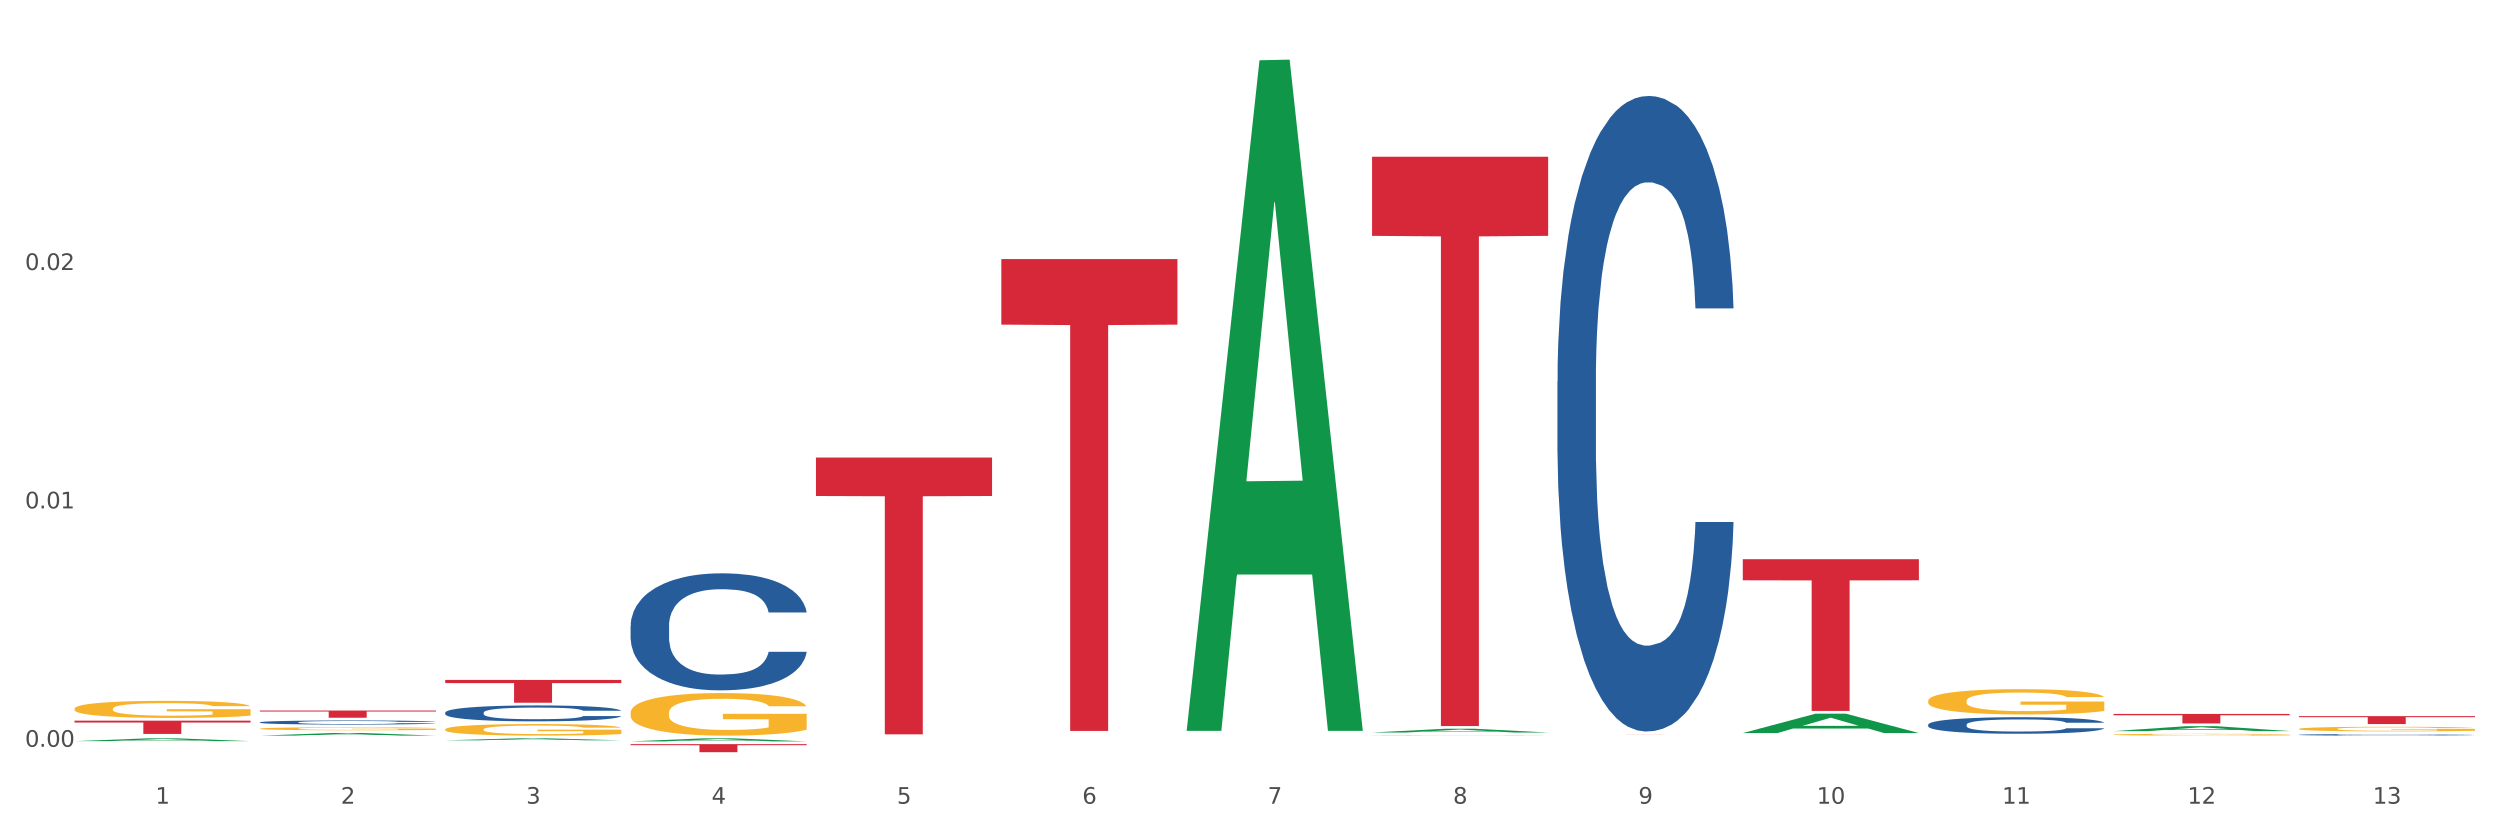 <?xml version="1.0" encoding="utf-8" standalone="no"?>
<!DOCTYPE svg PUBLIC "-//W3C//DTD SVG 1.1//EN"
  "http://www.w3.org/Graphics/SVG/1.1/DTD/svg11.dtd">
<svg xmlns:xlink="http://www.w3.org/1999/xlink" width="1080pt" height="360pt" viewBox="0 0 1080 360" xmlns="http://www.w3.org/2000/svg" version="1.1">
 <rect x="0" y="0" width="1080" height="360" fill="#333333" stroke="none"/>
 <defs>
  <style type="text/css">*{stroke-linejoin: round; stroke-linecap: butt}</style>
 </defs>
 <g id="figure_1">
  <g id="patch_1">
   <path d="M 0 360 
L 1080 360 
L 1080 0 
L 0 0 
z
" style="fill: #ffffff; stroke: #ffffff; stroke-linejoin: miter"/>
  </g>
  <g id="axes_1">
   <g id="matplotlib.axis_1">
    <g id="xtick_1">
     <g id="text_1">
      <!-- 1 -->
      <g style="fill: #4d4d4d" transform="translate(67.159 347.204) scale(0.096 -0.096)">
       <defs>
        <path id="DejaVuSans-31" d="M 794 531 
L 1825 531 
L 1825 4091 
L 703 3866 
L 703 4441 
L 1819 4666 
L 2450 4666 
L 2450 531 
L 3481 531 
L 3481 0 
L 794 0 
L 794 531 
z
" transform="scale(0.016)"/>
       </defs>
       <use xlink:href="#DejaVuSans-31"/>
      </g>
     </g>
    </g>
    <g id="xtick_2">
     <g id="text_2">
      <!-- 2 -->
      <g style="fill: #4d4d4d" transform="translate(147.238 347.204) scale(0.096 -0.096)">
       <defs>
        <path id="DejaVuSans-32" d="M 1228 531 
L 3431 531 
L 3431 0 
L 469 0 
L 469 531 
Q 828 903 1448 1529 
Q 2069 2156 2228 2338 
Q 2531 2678 2651 2914 
Q 2772 3150 2772 3378 
Q 2772 3750 2511 3984 
Q 2250 4219 1831 4219 
Q 1534 4219 1204 4116 
Q 875 4013 500 3803 
L 500 4441 
Q 881 4594 1212 4672 
Q 1544 4750 1819 4750 
Q 2544 4750 2975 4387 
Q 3406 4025 3406 3419 
Q 3406 3131 3298 2873 
Q 3191 2616 2906 2266 
Q 2828 2175 2409 1742 
Q 1991 1309 1228 531 
z
" transform="scale(0.016)"/>
       </defs>
       <use xlink:href="#DejaVuSans-32"/>
      </g>
     </g>
    </g>
    <g id="xtick_3">
     <g id="text_3">
      <!-- 3 -->
      <g style="fill: #4d4d4d" transform="translate(227.317 347.204) scale(0.096 -0.096)">
       <defs>
        <path id="DejaVuSans-33" d="M 2597 2516 
Q 3050 2419 3304 2112 
Q 3559 1806 3559 1356 
Q 3559 666 3084 287 
Q 2609 -91 1734 -91 
Q 1441 -91 1130 -33 
Q 819 25 488 141 
L 488 750 
Q 750 597 1062 519 
Q 1375 441 1716 441 
Q 2309 441 2620 675 
Q 2931 909 2931 1356 
Q 2931 1769 2642 2001 
Q 2353 2234 1838 2234 
L 1294 2234 
L 1294 2753 
L 1863 2753 
Q 2328 2753 2575 2939 
Q 2822 3125 2822 3475 
Q 2822 3834 2567 4026 
Q 2313 4219 1838 4219 
Q 1578 4219 1281 4162 
Q 984 4106 628 3988 
L 628 4550 
Q 988 4650 1302 4700 
Q 1616 4750 1894 4750 
Q 2613 4750 3031 4423 
Q 3450 4097 3450 3541 
Q 3450 3153 3228 2886 
Q 3006 2619 2597 2516 
z
" transform="scale(0.016)"/>
       </defs>
       <use xlink:href="#DejaVuSans-33"/>
      </g>
     </g>
    </g>
    <g id="xtick_4">
     <g id="text_4">
      <!-- 4 -->
      <g style="fill: #4d4d4d" transform="translate(307.396 347.204) scale(0.096 -0.096)">
       <defs>
        <path id="DejaVuSans-34" d="M 2419 4116 
L 825 1625 
L 2419 1625 
L 2419 4116 
z
M 2253 4666 
L 3047 4666 
L 3047 1625 
L 3713 1625 
L 3713 1100 
L 3047 1100 
L 3047 0 
L 2419 0 
L 2419 1100 
L 313 1100 
L 313 1709 
L 2253 4666 
z
" transform="scale(0.016)"/>
       </defs>
       <use xlink:href="#DejaVuSans-34"/>
      </g>
     </g>
    </g>
    <g id="xtick_5">
     <g id="text_5">
      <!-- 5 -->
      <g style="fill: #4d4d4d" transform="translate(387.475 347.204) scale(0.096 -0.096)">
       <defs>
        <path id="DejaVuSans-35" d="M 691 4666 
L 3169 4666 
L 3169 4134 
L 1269 4134 
L 1269 2991 
Q 1406 3038 1543 3061 
Q 1681 3084 1819 3084 
Q 2600 3084 3056 2656 
Q 3513 2228 3513 1497 
Q 3513 744 3044 326 
Q 2575 -91 1722 -91 
Q 1428 -91 1123 -41 
Q 819 9 494 109 
L 494 744 
Q 775 591 1075 516 
Q 1375 441 1709 441 
Q 2250 441 2565 725 
Q 2881 1009 2881 1497 
Q 2881 1984 2565 2268 
Q 2250 2553 1709 2553 
Q 1456 2553 1204 2497 
Q 953 2441 691 2322 
L 691 4666 
z
" transform="scale(0.016)"/>
       </defs>
       <use xlink:href="#DejaVuSans-35"/>
      </g>
     </g>
    </g>
    <g id="xtick_6">
     <g id="text_6">
      <!-- 6 -->
      <g style="fill: #4d4d4d" transform="translate(467.554 347.204) scale(0.096 -0.096)">
       <defs>
        <path id="DejaVuSans-36" d="M 2113 2584 
Q 1688 2584 1439 2293 
Q 1191 2003 1191 1497 
Q 1191 994 1439 701 
Q 1688 409 2113 409 
Q 2538 409 2786 701 
Q 3034 994 3034 1497 
Q 3034 2003 2786 2293 
Q 2538 2584 2113 2584 
z
M 3366 4563 
L 3366 3988 
Q 3128 4100 2886 4159 
Q 2644 4219 2406 4219 
Q 1781 4219 1451 3797 
Q 1122 3375 1075 2522 
Q 1259 2794 1537 2939 
Q 1816 3084 2150 3084 
Q 2853 3084 3261 2657 
Q 3669 2231 3669 1497 
Q 3669 778 3244 343 
Q 2819 -91 2113 -91 
Q 1303 -91 875 529 
Q 447 1150 447 2328 
Q 447 3434 972 4092 
Q 1497 4750 2381 4750 
Q 2619 4750 2861 4703 
Q 3103 4656 3366 4563 
z
" transform="scale(0.016)"/>
       </defs>
       <use xlink:href="#DejaVuSans-36"/>
      </g>
     </g>
    </g>
    <g id="xtick_7">
     <g id="text_7">
      <!-- 7 -->
      <g style="fill: #4d4d4d" transform="translate(547.634 347.204) scale(0.096 -0.096)">
       <defs>
        <path id="DejaVuSans-37" d="M 525 4666 
L 3525 4666 
L 3525 4397 
L 1831 0 
L 1172 0 
L 2766 4134 
L 525 4134 
L 525 4666 
z
" transform="scale(0.016)"/>
       </defs>
       <use xlink:href="#DejaVuSans-37"/>
      </g>
     </g>
    </g>
    <g id="xtick_8">
     <g id="text_8">
      <!-- 8 -->
      <g style="fill: #4d4d4d" transform="translate(627.713 347.204) scale(0.096 -0.096)">
       <defs>
        <path id="DejaVuSans-38" d="M 2034 2216 
Q 1584 2216 1326 1975 
Q 1069 1734 1069 1313 
Q 1069 891 1326 650 
Q 1584 409 2034 409 
Q 2484 409 2743 651 
Q 3003 894 3003 1313 
Q 3003 1734 2745 1975 
Q 2488 2216 2034 2216 
z
M 1403 2484 
Q 997 2584 770 2862 
Q 544 3141 544 3541 
Q 544 4100 942 4425 
Q 1341 4750 2034 4750 
Q 2731 4750 3128 4425 
Q 3525 4100 3525 3541 
Q 3525 3141 3298 2862 
Q 3072 2584 2669 2484 
Q 3125 2378 3379 2068 
Q 3634 1759 3634 1313 
Q 3634 634 3220 271 
Q 2806 -91 2034 -91 
Q 1263 -91 848 271 
Q 434 634 434 1313 
Q 434 1759 690 2068 
Q 947 2378 1403 2484 
z
M 1172 3481 
Q 1172 3119 1398 2916 
Q 1625 2713 2034 2713 
Q 2441 2713 2670 2916 
Q 2900 3119 2900 3481 
Q 2900 3844 2670 4047 
Q 2441 4250 2034 4250 
Q 1625 4250 1398 4047 
Q 1172 3844 1172 3481 
z
" transform="scale(0.016)"/>
       </defs>
       <use xlink:href="#DejaVuSans-38"/>
      </g>
     </g>
    </g>
    <g id="xtick_9">
     <g id="text_9">
      <!-- 9 -->
      <g style="fill: #4d4d4d" transform="translate(707.792 347.204) scale(0.096 -0.096)">
       <defs>
        <path id="DejaVuSans-39" d="M 703 97 
L 703 672 
Q 941 559 1184 500 
Q 1428 441 1663 441 
Q 2288 441 2617 861 
Q 2947 1281 2994 2138 
Q 2813 1869 2534 1725 
Q 2256 1581 1919 1581 
Q 1219 1581 811 2004 
Q 403 2428 403 3163 
Q 403 3881 828 4315 
Q 1253 4750 1959 4750 
Q 2769 4750 3195 4129 
Q 3622 3509 3622 2328 
Q 3622 1225 3098 567 
Q 2575 -91 1691 -91 
Q 1453 -91 1209 -44 
Q 966 3 703 97 
z
M 1959 2075 
Q 2384 2075 2632 2365 
Q 2881 2656 2881 3163 
Q 2881 3666 2632 3958 
Q 2384 4250 1959 4250 
Q 1534 4250 1286 3958 
Q 1038 3666 1038 3163 
Q 1038 2656 1286 2365 
Q 1534 2075 1959 2075 
z
" transform="scale(0.016)"/>
       </defs>
       <use xlink:href="#DejaVuSans-39"/>
      </g>
     </g>
    </g>
    <g id="xtick_10">
     <g id="text_10">
      <!-- 10 -->
      <g style="fill: #4d4d4d" transform="translate(784.817 347.204) scale(0.096 -0.096)">
       <defs>
        <path id="DejaVuSans-30" d="M 2034 4250 
Q 1547 4250 1301 3770 
Q 1056 3291 1056 2328 
Q 1056 1369 1301 889 
Q 1547 409 2034 409 
Q 2525 409 2770 889 
Q 3016 1369 3016 2328 
Q 3016 3291 2770 3770 
Q 2525 4250 2034 4250 
z
M 2034 4750 
Q 2819 4750 3233 4129 
Q 3647 3509 3647 2328 
Q 3647 1150 3233 529 
Q 2819 -91 2034 -91 
Q 1250 -91 836 529 
Q 422 1150 422 2328 
Q 422 3509 836 4129 
Q 1250 4750 2034 4750 
z
" transform="scale(0.016)"/>
       </defs>
       <use xlink:href="#DejaVuSans-31"/>
       <use xlink:href="#DejaVuSans-30" transform="translate(63.623 0)"/>
      </g>
     </g>
    </g>
    <g id="xtick_11">
     <g id="text_11">
      <!-- 11 -->
      <g style="fill: #4d4d4d" transform="translate(864.896 347.204) scale(0.096 -0.096)">
       <use xlink:href="#DejaVuSans-31"/>
       <use xlink:href="#DejaVuSans-31" transform="translate(63.623 0)"/>
      </g>
     </g>
    </g>
    <g id="xtick_12">
     <g id="text_12">
      <!-- 12 -->
      <g style="fill: #4d4d4d" transform="translate(944.975 347.204) scale(0.096 -0.096)">
       <use xlink:href="#DejaVuSans-31"/>
       <use xlink:href="#DejaVuSans-32" transform="translate(63.623 0)"/>
      </g>
     </g>
    </g>
    <g id="xtick_13">
     <g id="text_13">
      <!-- 13 -->
      <g style="fill: #4d4d4d" transform="translate(1025.054 347.204) scale(0.096 -0.096)">
       <use xlink:href="#DejaVuSans-31"/>
       <use xlink:href="#DejaVuSans-33" transform="translate(63.623 0)"/>
      </g>
     </g>
    </g>
    <g id="xtick_14"/>
    <g id="xtick_15"/>
    <g id="xtick_16"/>
    <g id="xtick_17"/>
    <g id="xtick_18"/>
    <g id="xtick_19"/>
    <g id="xtick_20"/>
    <g id="xtick_21"/>
    <g id="xtick_22"/>
    <g id="xtick_23"/>
    <g id="xtick_24"/>
    <g id="xtick_25"/>
   </g>
   <g id="matplotlib.axis_2">
    <g id="ytick_1">
     <g id="text_14">
      <!-- 0.00 -->
      <g style="fill: #4d4d4d" transform="translate(10.8 322.608) scale(0.096 -0.096)">
       <defs>
        <path id="DejaVuSans-2e" d="M 684 794 
L 1344 794 
L 1344 0 
L 684 0 
L 684 794 
z
" transform="scale(0.016)"/>
       </defs>
       <use xlink:href="#DejaVuSans-30"/>
       <use xlink:href="#DejaVuSans-2e" transform="translate(63.623 0)"/>
       <use xlink:href="#DejaVuSans-30" transform="translate(95.41 0)"/>
       <use xlink:href="#DejaVuSans-30" transform="translate(159.033 0)"/>
      </g>
     </g>
    </g>
    <g id="ytick_2">
     <g id="text_15">
      <!-- 0.01 -->
      <g style="fill: #4d4d4d" transform="translate(10.8 219.622) scale(0.096 -0.096)">
       <use xlink:href="#DejaVuSans-30"/>
       <use xlink:href="#DejaVuSans-2e" transform="translate(63.623 0)"/>
       <use xlink:href="#DejaVuSans-30" transform="translate(95.41 0)"/>
       <use xlink:href="#DejaVuSans-31" transform="translate(159.033 0)"/>
      </g>
     </g>
    </g>
    <g id="ytick_3">
     <g id="text_16">
      <!-- 0.02 -->
      <g style="fill: #4d4d4d" transform="translate(10.8 116.635) scale(0.096 -0.096)">
       <use xlink:href="#DejaVuSans-30"/>
       <use xlink:href="#DejaVuSans-2e" transform="translate(63.623 0)"/>
       <use xlink:href="#DejaVuSans-30" transform="translate(95.41 0)"/>
       <use xlink:href="#DejaVuSans-32" transform="translate(159.033 0)"/>
      </g>
     </g>
    </g>
    <g id="ytick_4"/>
    <g id="ytick_5"/>
    <g id="ytick_6"/>
   </g>
   <g id="PolyCollection_1">
    <path d="M 32.175 320.177 
L 32.253 320.176 
L 63.625 318.962 
L 76.644 318.961 
L 108.25 320.18 
L 93.192 320.18 
L 86.369 319.896 
L 53.978 319.896 
L 53.743 319.901 
L 47.155 320.18 
L 32.175 320.18 
L 32.175 320.177 
L 58.056 319.727 
L 82.291 319.725 
L 70.291 319.221 
L 70.134 319.219 
L 69.977 319.222 
L 57.978 319.725 
L 58.056 319.727 
L 32.175 320.177 
z
" clip-path="url(#p26e8f29c55)" style="fill: #109648"/>
    <path d="M 112.254 306.939 
L 188.329 306.939 
L 188.329 307.373 
L 158.404 307.376 
L 158.404 310.069 
L 141.999 310.069 
L 141.999 307.376 
L 112.254 307.373 
L 112.254 306.941 
L 112.254 306.939 
z
" clip-path="url(#p26e8f29c55)" style="fill: #d62839"/>
    <path d="M 192.333 293.732 
L 268.408 293.732 
L 268.408 295.099 
L 238.483 295.108 
L 238.483 303.572 
L 222.078 303.572 
L 222.078 295.108 
L 192.333 295.099 
L 192.333 293.741 
L 192.333 293.732 
z
" clip-path="url(#p26e8f29c55)" style="fill: #d62839"/>
    <path d="M 272.412 321.452 
L 348.488 321.452 
L 348.488 321.938 
L 318.562 321.941 
L 318.562 324.95 
L 302.157 324.95 
L 302.157 321.941 
L 272.412 321.938 
L 272.412 321.455 
L 272.412 321.452 
z
" clip-path="url(#p26e8f29c55)" style="fill: #d62839"/>
    <path d="M 352.492 197.651 
L 428.567 197.651 
L 428.567 214.269 
L 398.641 214.381 
L 398.641 317.227 
L 382.237 317.227 
L 382.237 214.381 
L 352.492 214.269 
L 352.492 197.764 
L 352.492 197.651 
z
" clip-path="url(#p26e8f29c55)" style="fill: #d62839"/>
    <path d="M 432.571 111.911 
L 508.646 111.911 
L 508.646 140.239 
L 478.721 140.43 
L 478.721 315.754 
L 462.316 315.754 
L 462.316 140.43 
L 432.571 140.239 
L 432.571 112.103 
L 432.571 111.911 
z
" clip-path="url(#p26e8f29c55)" style="fill: #d62839"/>
    <path d="M 592.729 67.708 
L 668.804 67.708 
L 668.804 101.886 
L 638.879 102.117 
L 638.879 313.652 
L 622.474 313.652 
L 622.474 102.117 
L 592.729 101.886 
L 592.729 67.939 
L 592.729 67.708 
z
" clip-path="url(#p26e8f29c55)" style="fill: #d62839"/>
    <path d="M 672.808 317.186 
L 748.883 317.186 
L 748.883 317.192 
L 718.958 317.192 
L 718.958 317.224 
L 702.553 317.224 
L 702.553 317.192 
L 672.808 317.192 
L 672.808 317.186 
L 672.808 317.186 
z
" clip-path="url(#p26e8f29c55)" style="fill: #d62839"/>
    <path d="M 913.046 308.426 
L 989.121 308.426 
L 989.121 308.997 
L 959.196 309.001 
L 959.196 312.533 
L 942.791 312.533 
L 942.791 309.001 
L 913.046 308.997 
L 913.046 308.43 
L 913.046 308.426 
z
" clip-path="url(#p26e8f29c55)" style="fill: #d62839"/>
    <path d="M 993.125 309.358 
L 1069.2 309.358 
L 1069.2 309.835 
L 1039.275 309.838 
L 1039.275 312.79 
L 1022.87 312.79 
L 1022.87 309.838 
L 993.125 309.835 
L 993.125 309.361 
L 993.125 309.358 
z
" clip-path="url(#p26e8f29c55)" style="fill: #d62839"/>
    <path d="M 993.125 317.428 
L 993.215 317.427 
L 993.215 317.411 
L 993.485 317.388 
L 994.474 317.346 
L 995.733 317.314 
L 997.891 317.277 
L 999.06 317.262 
L 1000.588 317.244 
L 1003.736 317.216 
L 1007.333 317.192 
L 1009.851 317.179 
L 1011.739 317.171 
L 1015.965 317.156 
L 1018.393 317.149 
L 1020.911 317.144 
L 1023.069 317.14 
L 1026.666 317.136 
L 1029.544 317.134 
L 1032.871 317.134 
L 1035.659 317.134 
L 1039.345 317.137 
L 1044.741 317.144 
L 1046.809 317.148 
L 1049.597 317.155 
L 1052.474 317.165 
L 1054.812 317.174 
L 1057.51 317.188 
L 1060.298 317.206 
L 1062.995 317.229 
L 1064.884 317.25 
L 1066.412 317.272 
L 1067.761 317.299 
L 1068.75 317.328 
L 1069.2 317.353 
L 1052.744 317.353 
L 1052.294 317.33 
L 1051.395 317.307 
L 1050.496 317.29 
L 1049.507 317.277 
L 1047.978 317.262 
L 1046.629 317.253 
L 1044.381 317.241 
L 1042.313 317.234 
L 1040.604 317.23 
L 1038.536 317.226 
L 1034.13 317.223 
L 1030.983 317.223 
L 1029.004 317.224 
L 1026.576 317.227 
L 1024.508 317.231 
L 1022.08 317.238 
L 1020.192 317.246 
L 1018.303 317.256 
L 1017.224 317.264 
L 1015.606 317.277 
L 1014.527 317.287 
L 1013.088 317.306 
L 1012.278 317.319 
L 1010.84 317.353 
L 1010.21 317.378 
L 1009.94 317.396 
L 1009.761 317.415 
L 1009.761 317.508 
L 1010.3 317.55 
L 1010.75 317.568 
L 1011.469 317.588 
L 1012.818 317.614 
L 1014.796 317.64 
L 1016.865 317.659 
L 1018.573 317.67 
L 1020.192 317.678 
L 1021.81 317.685 
L 1023.789 317.691 
L 1025.407 317.695 
L 1027.835 317.698 
L 1030.713 317.7 
L 1032.961 317.7 
L 1037.547 317.697 
L 1039.615 317.694 
L 1041.594 317.69 
L 1043.752 317.683 
L 1045.46 317.676 
L 1046.449 317.671 
L 1048.068 317.659 
L 1049.327 317.647 
L 1050.406 317.634 
L 1051.125 317.622 
L 1051.935 317.604 
L 1052.564 317.583 
L 1052.744 317.573 
L 1069.2 317.573 
L 1068.84 317.594 
L 1068.211 317.615 
L 1066.952 317.643 
L 1065.963 317.659 
L 1064.434 317.679 
L 1062.815 317.696 
L 1060.567 317.714 
L 1058.499 317.728 
L 1056.341 317.74 
L 1054.003 317.751 
L 1049.777 317.766 
L 1048.248 317.77 
L 1045.011 317.777 
L 1042.493 317.781 
L 1038.806 317.785 
L 1035.029 317.788 
L 1031.072 317.788 
L 1027.565 317.787 
L 1023.699 317.784 
L 1021.271 317.78 
L 1018.573 317.775 
L 1015.426 317.766 
L 1012.458 317.756 
L 1009.671 317.744 
L 1007.063 317.73 
L 1004.635 317.715 
L 1001.488 317.689 
L 999.15 317.664 
L 997.441 317.641 
L 996.272 317.621 
L 995.103 317.596 
L 994.474 317.579 
L 993.485 317.537 
L 993.125 317.498 
L 993.125 317.428 
z
" clip-path="url(#p26e8f29c55)" style="fill: #255c99"/>
    <path d="M 832.967 313.044 
L 833.056 313.037 
L 833.056 312.855 
L 833.326 312.606 
L 834.315 312.149 
L 835.574 311.802 
L 837.732 311.397 
L 838.901 311.227 
L 840.43 311.038 
L 843.577 310.731 
L 847.174 310.469 
L 849.692 310.326 
L 851.581 310.234 
L 855.807 310.071 
L 858.235 309.999 
L 860.753 309.94 
L 862.911 309.901 
L 866.508 309.855 
L 869.385 309.836 
L 872.713 309.829 
L 875.5 309.836 
L 879.187 309.862 
L 884.583 309.94 
L 886.651 309.986 
L 889.438 310.064 
L 892.316 310.169 
L 894.654 310.273 
L 897.352 310.424 
L 900.139 310.62 
L 902.837 310.868 
L 904.725 311.097 
L 906.254 311.339 
L 907.603 311.633 
L 908.592 311.953 
L 909.042 312.221 
L 892.586 312.221 
L 892.136 311.979 
L 891.237 311.718 
L 890.338 311.541 
L 889.348 311.397 
L 887.82 311.234 
L 886.471 311.129 
L 884.223 311.005 
L 882.155 310.927 
L 880.446 310.881 
L 878.378 310.842 
L 873.972 310.803 
L 870.824 310.803 
L 868.846 310.816 
L 866.418 310.848 
L 864.35 310.894 
L 861.922 310.973 
L 860.033 311.058 
L 858.145 311.169 
L 857.066 311.247 
L 855.447 311.391 
L 854.368 311.508 
L 852.929 311.711 
L 852.12 311.855 
L 850.681 312.227 
L 850.052 312.502 
L 849.782 312.691 
L 849.602 312.9 
L 849.602 313.92 
L 850.142 314.377 
L 850.591 314.573 
L 851.311 314.795 
L 852.66 315.083 
L 854.638 315.364 
L 856.706 315.566 
L 858.415 315.69 
L 860.033 315.782 
L 861.652 315.854 
L 863.63 315.919 
L 865.249 315.958 
L 867.677 315.998 
L 870.554 316.017 
L 872.803 316.017 
L 877.389 315.984 
L 879.457 315.952 
L 881.435 315.906 
L 883.593 315.834 
L 885.302 315.756 
L 886.291 315.697 
L 887.91 315.573 
L 889.169 315.442 
L 890.248 315.292 
L 890.967 315.161 
L 891.776 314.965 
L 892.406 314.743 
L 892.586 314.625 
L 909.042 314.625 
L 908.682 314.861 
L 908.053 315.089 
L 906.794 315.396 
L 905.804 315.573 
L 904.276 315.788 
L 902.657 315.971 
L 900.409 316.174 
L 898.341 316.324 
L 896.183 316.455 
L 893.845 316.573 
L 889.618 316.736 
L 888.09 316.782 
L 884.852 316.86 
L 882.334 316.906 
L 878.648 316.952 
L 874.871 316.978 
L 870.914 316.984 
L 867.407 316.971 
L 863.54 316.932 
L 861.113 316.893 
L 858.415 316.834 
L 855.268 316.742 
L 852.3 316.631 
L 849.512 316.501 
L 846.905 316.35 
L 844.477 316.181 
L 841.329 315.9 
L 838.991 315.625 
L 837.283 315.37 
L 836.114 315.155 
L 834.945 314.88 
L 834.315 314.691 
L 833.326 314.233 
L 832.967 313.809 
L 832.967 313.044 
z
" clip-path="url(#p26e8f29c55)" style="fill: #255c99"/>
    <path d="M 672.808 164.818 
L 672.898 164.568 
L 672.898 157.547 
L 673.168 148.019 
L 674.157 130.467 
L 675.416 117.178 
L 677.574 101.632 
L 678.743 95.113 
L 680.272 87.842 
L 683.419 76.057 
L 687.016 66.027 
L 689.534 60.511 
L 691.422 57.001 
L 695.649 50.732 
L 698.077 47.974 
L 700.595 45.718 
L 702.753 44.213 
L 706.35 42.458 
L 709.227 41.706 
L 712.554 41.455 
L 715.342 41.706 
L 719.029 42.709 
L 724.424 45.718 
L 726.492 47.473 
L 729.28 50.482 
L 732.158 54.494 
L 734.496 58.505 
L 737.193 64.272 
L 739.981 71.794 
L 742.679 81.323 
L 744.567 90.098 
L 746.096 99.376 
L 747.445 110.659 
L 748.434 122.945 
L 748.883 133.225 
L 732.427 133.225 
L 731.978 123.948 
L 731.079 113.918 
L 730.179 107.149 
L 729.19 101.632 
L 727.661 95.364 
L 726.313 91.352 
L 724.065 86.588 
L 721.996 83.579 
L 720.288 81.824 
L 718.22 80.32 
L 713.813 78.815 
L 710.666 78.815 
L 708.688 79.317 
L 706.26 80.57 
L 704.191 82.325 
L 701.764 85.334 
L 699.875 88.594 
L 697.987 92.856 
L 696.908 95.865 
L 695.289 101.382 
L 694.21 105.895 
L 692.771 113.668 
L 691.962 119.184 
L 690.523 133.476 
L 689.894 144.007 
L 689.624 151.279 
L 689.444 159.302 
L 689.444 198.417 
L 689.984 215.969 
L 690.433 223.491 
L 691.153 232.016 
L 692.501 243.049 
L 694.48 253.83 
L 696.548 261.603 
L 698.257 266.367 
L 699.875 269.878 
L 701.494 272.636 
L 703.472 275.143 
L 705.091 276.648 
L 707.519 278.152 
L 710.396 278.904 
L 712.644 278.904 
L 717.23 277.651 
L 719.299 276.397 
L 721.277 274.642 
L 723.435 271.884 
L 725.144 268.875 
L 726.133 266.618 
L 727.751 261.854 
L 729.01 256.839 
L 730.089 251.072 
L 730.809 246.058 
L 731.618 238.535 
L 732.248 230.01 
L 732.427 225.497 
L 748.883 225.497 
L 748.524 234.524 
L 747.894 243.299 
L 746.635 255.084 
L 745.646 261.854 
L 744.117 270.128 
L 742.499 277.149 
L 740.251 284.922 
L 738.183 290.689 
L 736.024 295.704 
L 733.686 300.217 
L 729.46 306.486 
L 727.931 308.241 
L 724.694 311.25 
L 722.176 313.005 
L 718.489 314.76 
L 714.713 315.763 
L 710.756 316.014 
L 707.249 315.512 
L 703.382 314.008 
L 700.954 312.503 
L 698.257 310.247 
L 695.109 306.736 
L 692.142 302.474 
L 689.354 297.459 
L 686.746 291.692 
L 684.318 285.173 
L 681.171 274.391 
L 678.833 263.86 
L 677.125 254.081 
L 675.956 245.807 
L 674.787 235.276 
L 674.157 228.004 
L 673.168 210.453 
L 672.808 194.155 
L 672.808 164.818 
z
" clip-path="url(#p26e8f29c55)" style="fill: #255c99"/>
    <path d="M 592.729 317.651 
L 592.819 317.651 
L 592.819 317.649 
L 593.089 317.646 
L 594.078 317.641 
L 595.337 317.637 
L 597.495 317.632 
L 598.664 317.63 
L 600.193 317.627 
L 603.34 317.624 
L 606.937 317.621 
L 609.455 317.619 
L 611.343 317.618 
L 615.57 317.616 
L 617.998 317.615 
L 620.515 317.615 
L 622.674 317.614 
L 626.27 317.614 
L 629.148 317.613 
L 632.475 317.613 
L 635.263 317.613 
L 638.95 317.614 
L 644.345 317.615 
L 646.413 317.615 
L 649.201 317.616 
L 652.078 317.617 
L 654.417 317.618 
L 657.114 317.62 
L 659.902 317.623 
L 662.6 317.625 
L 664.488 317.628 
L 666.017 317.631 
L 667.365 317.635 
L 668.355 317.638 
L 668.804 317.641 
L 652.348 317.641 
L 651.899 317.639 
L 650.999 317.636 
L 650.1 317.633 
L 649.111 317.632 
L 647.582 317.63 
L 646.233 317.629 
L 643.985 317.627 
L 641.917 317.626 
L 640.209 317.626 
L 638.14 317.625 
L 633.734 317.625 
L 630.587 317.625 
L 628.608 317.625 
L 626.181 317.625 
L 624.112 317.626 
L 621.684 317.627 
L 619.796 317.628 
L 617.908 317.629 
L 616.829 317.63 
L 615.21 317.632 
L 614.131 317.633 
L 612.692 317.635 
L 611.883 317.637 
L 610.444 317.642 
L 609.814 317.645 
L 609.545 317.647 
L 609.365 317.65 
L 609.365 317.662 
L 609.904 317.667 
L 610.354 317.669 
L 611.073 317.672 
L 612.422 317.675 
L 614.401 317.679 
L 616.469 317.681 
L 618.177 317.682 
L 619.796 317.684 
L 621.415 317.684 
L 623.393 317.685 
L 625.012 317.686 
L 627.439 317.686 
L 630.317 317.686 
L 632.565 317.686 
L 637.151 317.686 
L 639.219 317.686 
L 641.198 317.685 
L 643.356 317.684 
L 645.064 317.683 
L 646.054 317.683 
L 647.672 317.681 
L 648.931 317.68 
L 650.01 317.678 
L 650.73 317.676 
L 651.539 317.674 
L 652.168 317.671 
L 652.348 317.67 
L 668.804 317.67 
L 668.445 317.673 
L 667.815 317.675 
L 666.556 317.679 
L 665.567 317.681 
L 664.038 317.684 
L 662.42 317.686 
L 660.172 317.688 
L 658.103 317.69 
L 655.945 317.692 
L 653.607 317.693 
L 649.381 317.695 
L 647.852 317.695 
L 644.615 317.696 
L 642.097 317.697 
L 638.41 317.697 
L 634.633 317.698 
L 630.677 317.698 
L 627.17 317.698 
L 623.303 317.697 
L 620.875 317.697 
L 618.177 317.696 
L 615.03 317.695 
L 612.063 317.694 
L 609.275 317.692 
L 606.667 317.69 
L 604.239 317.688 
L 601.092 317.685 
L 598.754 317.682 
L 597.045 317.679 
L 595.876 317.676 
L 594.707 317.673 
L 594.078 317.671 
L 593.089 317.665 
L 592.729 317.66 
L 592.729 317.651 
z
" clip-path="url(#p26e8f29c55)" style="fill: #255c99"/>
    <path d="M 272.412 270.391 
L 272.502 270.345 
L 272.502 269.052 
L 272.772 267.298 
L 273.761 264.066 
L 275.02 261.618 
L 277.178 258.756 
L 278.347 257.555 
L 279.876 256.216 
L 283.023 254.046 
L 286.62 252.199 
L 289.138 251.184 
L 291.027 250.537 
L 295.253 249.383 
L 297.681 248.875 
L 300.199 248.459 
L 302.357 248.182 
L 305.954 247.859 
L 308.831 247.721 
L 312.159 247.675 
L 314.946 247.721 
L 318.633 247.905 
L 324.028 248.459 
L 326.097 248.783 
L 328.884 249.337 
L 331.762 250.075 
L 334.1 250.814 
L 336.798 251.876 
L 339.585 253.261 
L 342.283 255.016 
L 344.171 256.632 
L 345.7 258.34 
L 347.049 260.418 
L 348.038 262.68 
L 348.488 264.573 
L 332.032 264.573 
L 331.582 262.865 
L 330.683 261.018 
L 329.784 259.772 
L 328.794 258.756 
L 327.266 257.602 
L 325.917 256.863 
L 323.669 255.985 
L 321.601 255.431 
L 319.892 255.108 
L 317.824 254.831 
L 313.418 254.554 
L 310.27 254.554 
L 308.292 254.647 
L 305.864 254.877 
L 303.796 255.201 
L 301.368 255.755 
L 299.479 256.355 
L 297.591 257.14 
L 296.512 257.694 
L 294.893 258.71 
L 293.814 259.541 
L 292.375 260.972 
L 291.566 261.988 
L 290.127 264.62 
L 289.498 266.559 
L 289.228 267.898 
L 289.048 269.375 
L 289.048 276.578 
L 289.588 279.81 
L 290.037 281.195 
L 290.757 282.765 
L 292.106 284.797 
L 294.084 286.782 
L 296.152 288.214 
L 297.861 289.091 
L 299.479 289.737 
L 301.098 290.245 
L 303.076 290.707 
L 304.695 290.984 
L 307.123 291.261 
L 310 291.399 
L 312.249 291.399 
L 316.835 291.169 
L 318.903 290.938 
L 320.881 290.615 
L 323.039 290.107 
L 324.748 289.553 
L 325.737 289.137 
L 327.356 288.26 
L 328.615 287.336 
L 329.694 286.274 
L 330.413 285.351 
L 331.222 283.966 
L 331.852 282.396 
L 332.032 281.565 
L 348.488 281.565 
L 348.128 283.227 
L 347.498 284.843 
L 346.24 287.013 
L 345.25 288.26 
L 343.722 289.783 
L 342.103 291.076 
L 339.855 292.508 
L 337.787 293.57 
L 335.629 294.493 
L 333.291 295.324 
L 329.064 296.478 
L 327.535 296.802 
L 324.298 297.356 
L 321.78 297.679 
L 318.094 298.002 
L 314.317 298.187 
L 310.36 298.233 
L 306.853 298.141 
L 302.986 297.864 
L 300.558 297.587 
L 297.861 297.171 
L 294.713 296.525 
L 291.746 295.74 
L 288.958 294.816 
L 286.351 293.754 
L 283.923 292.554 
L 280.775 290.568 
L 278.437 288.629 
L 276.729 286.828 
L 275.56 285.305 
L 274.391 283.366 
L 273.761 282.027 
L 272.772 278.794 
L 272.412 275.793 
L 272.412 270.391 
z
" clip-path="url(#p26e8f29c55)" style="fill: #255c99"/>
    <path d="M 192.333 307.834 
L 192.423 307.828 
L 192.423 307.652 
L 192.693 307.414 
L 193.682 306.974 
L 194.941 306.641 
L 197.099 306.252 
L 198.268 306.089 
L 199.797 305.906 
L 202.944 305.611 
L 206.541 305.36 
L 209.059 305.222 
L 210.947 305.134 
L 215.174 304.977 
L 217.602 304.908 
L 220.12 304.851 
L 222.278 304.814 
L 225.875 304.77 
L 228.752 304.751 
L 232.079 304.745 
L 234.867 304.751 
L 238.554 304.776 
L 243.949 304.851 
L 246.018 304.895 
L 248.805 304.971 
L 251.683 305.071 
L 254.021 305.172 
L 256.718 305.316 
L 259.506 305.505 
L 262.204 305.743 
L 264.092 305.963 
L 265.621 306.195 
L 266.97 306.478 
L 267.959 306.786 
L 268.408 307.043 
L 251.953 307.043 
L 251.503 306.811 
L 250.604 306.56 
L 249.704 306.39 
L 248.715 306.252 
L 247.187 306.095 
L 245.838 305.994 
L 243.59 305.875 
L 241.521 305.8 
L 239.813 305.756 
L 237.745 305.718 
L 233.338 305.68 
L 230.191 305.68 
L 228.213 305.693 
L 225.785 305.724 
L 223.717 305.768 
L 221.289 305.844 
L 219.4 305.925 
L 217.512 306.032 
L 216.433 306.107 
L 214.814 306.246 
L 213.735 306.359 
L 212.296 306.553 
L 211.487 306.691 
L 210.048 307.049 
L 209.419 307.313 
L 209.149 307.495 
L 208.969 307.696 
L 208.969 308.676 
L 209.509 309.115 
L 209.958 309.304 
L 210.678 309.517 
L 212.027 309.794 
L 214.005 310.064 
L 216.073 310.258 
L 217.782 310.378 
L 219.4 310.466 
L 221.019 310.535 
L 222.997 310.598 
L 224.616 310.635 
L 227.044 310.673 
L 229.921 310.692 
L 232.169 310.692 
L 236.755 310.66 
L 238.824 310.629 
L 240.802 310.585 
L 242.96 310.516 
L 244.669 310.441 
L 245.658 310.384 
L 247.276 310.265 
L 248.535 310.139 
L 249.615 309.995 
L 250.334 309.869 
L 251.143 309.681 
L 251.773 309.467 
L 251.953 309.354 
L 268.408 309.354 
L 268.049 309.58 
L 267.419 309.8 
L 266.16 310.095 
L 265.171 310.265 
L 263.643 310.472 
L 262.024 310.648 
L 259.776 310.842 
L 257.708 310.987 
L 255.549 311.113 
L 253.211 311.226 
L 248.985 311.383 
L 247.456 311.427 
L 244.219 311.502 
L 241.701 311.546 
L 238.014 311.59 
L 234.238 311.615 
L 230.281 311.621 
L 226.774 311.609 
L 222.907 311.571 
L 220.479 311.533 
L 217.782 311.477 
L 214.634 311.389 
L 211.667 311.282 
L 208.879 311.156 
L 206.271 311.012 
L 203.843 310.849 
L 200.696 310.579 
L 198.358 310.315 
L 196.65 310.07 
L 195.481 309.863 
L 194.312 309.599 
L 193.682 309.417 
L 192.693 308.977 
L 192.333 308.569 
L 192.333 307.834 
z
" clip-path="url(#p26e8f29c55)" style="fill: #255c99"/>
    <path d="M 112.254 312.04 
L 112.344 312.038 
L 112.344 311.993 
L 112.614 311.931 
L 113.603 311.818 
L 114.862 311.731 
L 117.02 311.631 
L 118.189 311.589 
L 119.718 311.542 
L 122.865 311.465 
L 126.462 311.4 
L 128.98 311.365 
L 130.868 311.342 
L 135.095 311.301 
L 137.523 311.284 
L 140.04 311.269 
L 142.199 311.259 
L 145.796 311.248 
L 148.673 311.243 
L 152 311.241 
L 154.788 311.243 
L 158.475 311.249 
L 163.87 311.269 
L 165.938 311.28 
L 168.726 311.3 
L 171.604 311.326 
L 173.942 311.352 
L 176.639 311.389 
L 179.427 311.438 
L 182.125 311.499 
L 184.013 311.556 
L 185.542 311.616 
L 186.891 311.689 
L 187.88 311.769 
L 188.329 311.835 
L 171.873 311.835 
L 171.424 311.775 
L 170.525 311.71 
L 169.625 311.667 
L 168.636 311.631 
L 167.107 311.59 
L 165.759 311.564 
L 163.51 311.533 
L 161.442 311.514 
L 159.734 311.503 
L 157.665 311.493 
L 153.259 311.483 
L 150.112 311.483 
L 148.134 311.486 
L 145.706 311.495 
L 143.637 311.506 
L 141.209 311.525 
L 139.321 311.546 
L 137.433 311.574 
L 136.354 311.594 
L 134.735 311.629 
L 133.656 311.658 
L 132.217 311.709 
L 131.408 311.744 
L 129.969 311.837 
L 129.34 311.905 
L 129.07 311.952 
L 128.89 312.004 
L 128.89 312.257 
L 129.43 312.371 
L 129.879 312.42 
L 130.599 312.475 
L 131.947 312.546 
L 133.926 312.616 
L 135.994 312.666 
L 137.702 312.697 
L 139.321 312.72 
L 140.94 312.738 
L 142.918 312.754 
L 144.537 312.764 
L 146.965 312.773 
L 149.842 312.778 
L 152.09 312.778 
L 156.676 312.77 
L 158.745 312.762 
L 160.723 312.751 
L 162.881 312.733 
L 164.59 312.713 
L 165.579 312.699 
L 167.197 312.668 
L 168.456 312.635 
L 169.535 312.598 
L 170.255 312.566 
L 171.064 312.517 
L 171.694 312.462 
L 171.873 312.433 
L 188.329 312.433 
L 187.97 312.491 
L 187.34 312.548 
L 186.081 312.624 
L 185.092 312.668 
L 183.563 312.722 
L 181.945 312.767 
L 179.697 312.817 
L 177.628 312.855 
L 175.47 312.887 
L 173.132 312.916 
L 168.906 312.957 
L 167.377 312.968 
L 164.14 312.988 
L 161.622 312.999 
L 157.935 313.01 
L 154.158 313.017 
L 150.202 313.019 
L 146.695 313.015 
L 142.828 313.006 
L 140.4 312.996 
L 137.702 312.981 
L 134.555 312.958 
L 131.588 312.931 
L 128.8 312.898 
L 126.192 312.861 
L 123.764 312.819 
L 120.617 312.749 
L 118.279 312.681 
L 116.57 312.618 
L 115.401 312.564 
L 114.232 312.496 
L 113.603 312.449 
L 112.614 312.335 
L 112.254 312.23 
L 112.254 312.04 
z
" clip-path="url(#p26e8f29c55)" style="fill: #255c99"/>
    <path d="M 32.175 306.182 
L 32.265 306.175 
L 32.265 305.932 
L 32.444 305.723 
L 33.343 305.217 
L 34.69 304.799 
L 35.678 304.577 
L 36.666 304.395 
L 37.833 304.213 
L 39.271 304.024 
L 41.875 303.748 
L 43.492 303.606 
L 45.468 303.458 
L 49.061 303.242 
L 51.665 303.121 
L 54.36 303.02 
L 58.761 302.898 
L 61.635 302.844 
L 64.689 302.804 
L 68.371 302.777 
L 71.156 302.77 
L 77.263 302.79 
L 82.473 302.851 
L 84.988 302.898 
L 88.221 302.979 
L 89.927 303.033 
L 92.712 303.141 
L 95.586 303.283 
L 97.562 303.404 
L 100.526 303.633 
L 102.771 303.862 
L 104.837 304.146 
L 105.915 304.341 
L 106.723 304.523 
L 107.442 304.732 
L 108.16 305.062 
L 91.993 305.062 
L 91.365 304.826 
L 90.377 304.604 
L 88.939 304.388 
L 87.682 304.253 
L 85.526 304.085 
L 83.55 303.977 
L 81.485 303.896 
L 78.97 303.829 
L 76.994 303.795 
L 74.209 303.768 
L 68.731 303.775 
L 65.048 303.829 
L 62.533 303.896 
L 60.917 303.957 
L 59.479 304.024 
L 57.863 304.119 
L 55.977 304.26 
L 54.629 304.388 
L 53.282 304.55 
L 52.204 304.712 
L 51.216 304.901 
L 50.408 305.103 
L 49.779 305.312 
L 49.24 305.568 
L 48.791 305.993 
L 48.791 306.916 
L 48.971 307.125 
L 49.42 307.402 
L 49.959 307.611 
L 50.857 307.86 
L 51.665 308.029 
L 53.192 308.272 
L 54.899 308.474 
L 56.246 308.602 
L 57.593 308.71 
L 59.929 308.858 
L 62.533 308.98 
L 64.779 309.054 
L 67.832 309.121 
L 69.898 309.148 
L 71.695 309.162 
L 76.096 309.162 
L 79.239 309.141 
L 82.742 309.094 
L 85.437 309.033 
L 87.682 308.959 
L 90.197 308.838 
L 91.814 308.723 
L 91.814 307.314 
L 72.054 307.308 
L 72.054 306.37 
L 108.25 306.37 
L 108.25 309.121 
L 106.723 309.263 
L 105.017 309.391 
L 103.22 309.505 
L 100.526 309.647 
L 97.292 309.782 
L 94.418 309.876 
L 91.365 309.957 
L 87.772 310.031 
L 83.101 310.099 
L 80.227 310.126 
L 76.635 310.146 
L 72.413 310.153 
L 68.731 310.139 
L 65.138 310.105 
L 61.366 310.045 
L 57.683 309.957 
L 54.899 309.869 
L 52.114 309.762 
L 49.15 309.62 
L 46.815 309.485 
L 45.019 309.364 
L 43.043 309.209 
L 40.887 309.006 
L 39.271 308.824 
L 37.833 308.636 
L 36.307 308.393 
L 35.229 308.184 
L 34.151 307.921 
L 33.522 307.726 
L 32.804 307.422 
L 32.265 306.997 
L 32.175 306.182 
z
" clip-path="url(#p26e8f29c55)" style="fill: #f7b32b"/>
    <path d="M 32.175 311.325 
L 108.25 311.325 
L 108.25 312.123 
L 78.325 312.129 
L 78.325 317.068 
L 61.92 317.068 
L 61.92 312.129 
L 32.175 312.123 
L 32.175 311.331 
L 32.175 311.325 
z
" clip-path="url(#p26e8f29c55)" style="fill: #d62839"/>
    <path d="M 993.125 314.886 
L 993.215 314.885 
L 993.215 314.819 
L 993.394 314.762 
L 994.292 314.626 
L 995.64 314.512 
L 996.628 314.452 
L 997.616 314.403 
L 998.783 314.354 
L 1000.22 314.303 
L 1002.825 314.228 
L 1004.442 314.19 
L 1006.418 314.149 
L 1010.01 314.091 
L 1012.615 314.058 
L 1015.31 314.031 
L 1019.711 313.998 
L 1022.585 313.983 
L 1025.639 313.972 
L 1029.321 313.965 
L 1032.105 313.963 
L 1038.213 313.969 
L 1043.422 313.985 
L 1045.937 313.998 
L 1049.171 314.02 
L 1050.877 314.034 
L 1053.662 314.064 
L 1056.536 314.102 
L 1058.512 314.135 
L 1061.476 314.197 
L 1063.721 314.259 
L 1065.787 314.335 
L 1066.865 314.388 
L 1067.673 314.438 
L 1068.392 314.494 
L 1069.11 314.584 
L 1052.943 314.584 
L 1052.314 314.52 
L 1051.326 314.46 
L 1049.889 314.401 
L 1048.632 314.365 
L 1046.476 314.319 
L 1044.5 314.29 
L 1042.434 314.268 
L 1039.92 314.25 
L 1037.944 314.241 
L 1035.159 314.233 
L 1029.68 314.235 
L 1025.998 314.25 
L 1023.483 314.268 
L 1021.866 314.284 
L 1020.429 314.303 
L 1018.813 314.328 
L 1016.926 314.366 
L 1015.579 314.401 
L 1014.232 314.445 
L 1013.154 314.489 
L 1012.166 314.54 
L 1011.358 314.595 
L 1010.729 314.651 
L 1010.19 314.72 
L 1009.741 314.835 
L 1009.741 315.085 
L 1009.921 315.142 
L 1010.37 315.217 
L 1010.909 315.273 
L 1011.807 315.341 
L 1012.615 315.386 
L 1014.142 315.452 
L 1015.849 315.507 
L 1017.196 315.541 
L 1018.543 315.571 
L 1020.878 315.611 
L 1023.483 315.644 
L 1025.728 315.664 
L 1028.782 315.682 
L 1030.848 315.689 
L 1032.644 315.693 
L 1037.045 315.693 
L 1040.189 315.687 
L 1043.692 315.675 
L 1046.386 315.658 
L 1048.632 315.638 
L 1051.147 315.605 
L 1052.763 315.574 
L 1052.763 315.193 
L 1033.004 315.191 
L 1033.004 314.938 
L 1069.2 314.938 
L 1069.2 315.682 
L 1067.673 315.72 
L 1065.967 315.755 
L 1064.17 315.786 
L 1061.476 315.824 
L 1058.242 315.861 
L 1055.368 315.886 
L 1052.314 315.908 
L 1048.722 315.928 
L 1044.051 315.946 
L 1041.177 315.954 
L 1037.584 315.959 
L 1033.363 315.961 
L 1029.68 315.957 
L 1026.088 315.948 
L 1022.315 315.932 
L 1018.633 315.908 
L 1015.849 315.884 
L 1013.064 315.855 
L 1010.1 315.817 
L 1007.765 315.78 
L 1005.969 315.748 
L 1003.993 315.706 
L 1001.837 315.651 
L 1000.22 315.602 
L 998.783 315.55 
L 997.256 315.485 
L 996.179 315.428 
L 995.101 315.357 
L 994.472 315.304 
L 993.754 315.222 
L 993.215 315.107 
L 993.125 314.886 
z
" clip-path="url(#p26e8f29c55)" style="fill: #f7b32b"/>
    <path d="M 752.887 241.574 
L 828.963 241.574 
L 828.963 250.683 
L 799.037 250.745 
L 799.037 307.123 
L 782.632 307.123 
L 782.632 250.745 
L 752.887 250.683 
L 752.887 241.636 
L 752.887 241.574 
z
" clip-path="url(#p26e8f29c55)" style="fill: #d62839"/>
    <path d="M 832.967 302.778 
L 833.056 302.768 
L 833.056 302.408 
L 833.236 302.099 
L 834.134 301.351 
L 835.481 300.732 
L 836.469 300.402 
L 837.457 300.133 
L 838.625 299.863 
L 840.062 299.584 
L 842.667 299.175 
L 844.283 298.965 
L 846.259 298.746 
L 849.852 298.426 
L 852.457 298.247 
L 855.151 298.097 
L 859.552 297.917 
L 862.427 297.837 
L 865.48 297.777 
L 869.163 297.738 
L 871.947 297.728 
L 878.055 297.758 
L 883.264 297.847 
L 885.779 297.917 
L 889.012 298.037 
L 890.719 298.117 
L 893.503 298.277 
L 896.377 298.486 
L 898.353 298.666 
L 901.317 299.005 
L 903.563 299.344 
L 905.629 299.764 
L 906.706 300.053 
L 907.515 300.323 
L 908.233 300.632 
L 908.952 301.121 
L 892.785 301.121 
L 892.156 300.772 
L 891.168 300.442 
L 889.731 300.123 
L 888.474 299.923 
L 886.318 299.674 
L 884.342 299.514 
L 882.276 299.394 
L 879.761 299.295 
L 877.785 299.245 
L 875.001 299.205 
L 869.522 299.215 
L 865.84 299.295 
L 863.325 299.394 
L 861.708 299.484 
L 860.271 299.584 
L 858.654 299.724 
L 856.768 299.933 
L 855.421 300.123 
L 854.074 300.362 
L 852.996 300.602 
L 852.008 300.881 
L 851.199 301.181 
L 850.571 301.49 
L 850.032 301.87 
L 849.583 302.498 
L 849.583 303.866 
L 849.762 304.175 
L 850.211 304.584 
L 850.75 304.894 
L 851.648 305.263 
L 852.457 305.512 
L 853.984 305.872 
L 855.69 306.171 
L 857.038 306.361 
L 858.385 306.52 
L 860.72 306.74 
L 863.325 306.92 
L 865.57 307.029 
L 868.624 307.129 
L 870.69 307.169 
L 872.486 307.189 
L 876.887 307.189 
L 880.031 307.159 
L 883.534 307.089 
L 886.228 307 
L 888.474 306.89 
L 890.988 306.71 
L 892.605 306.54 
L 892.605 304.454 
L 872.845 304.444 
L 872.845 303.057 
L 909.042 303.057 
L 909.042 307.129 
L 907.515 307.339 
L 905.808 307.528 
L 904.012 307.698 
L 901.317 307.908 
L 898.084 308.107 
L 895.21 308.247 
L 892.156 308.367 
L 888.563 308.477 
L 883.893 308.576 
L 881.019 308.616 
L 877.426 308.646 
L 873.205 308.656 
L 869.522 308.636 
L 865.929 308.586 
L 862.157 308.497 
L 858.475 308.367 
L 855.69 308.237 
L 852.906 308.077 
L 849.942 307.868 
L 847.607 307.668 
L 845.81 307.489 
L 843.834 307.259 
L 841.679 306.96 
L 840.062 306.69 
L 838.625 306.411 
L 837.098 306.051 
L 836.02 305.742 
L 834.942 305.353 
L 834.314 305.063 
L 833.595 304.614 
L 833.056 303.985 
L 832.967 302.778 
z
" clip-path="url(#p26e8f29c55)" style="fill: #f7b32b"/>
    <path d="M 272.412 307.9 
L 272.502 307.884 
L 272.502 307.279 
L 272.682 306.759 
L 273.58 305.5 
L 274.927 304.459 
L 275.915 303.905 
L 276.903 303.452 
L 278.071 302.998 
L 279.508 302.528 
L 282.113 301.84 
L 283.729 301.487 
L 285.705 301.118 
L 289.298 300.581 
L 291.903 300.279 
L 294.597 300.027 
L 298.998 299.725 
L 301.873 299.59 
L 304.926 299.49 
L 308.609 299.423 
L 311.393 299.406 
L 317.501 299.456 
L 322.71 299.607 
L 325.225 299.725 
L 328.458 299.926 
L 330.165 300.06 
L 332.949 300.329 
L 335.823 300.682 
L 337.799 300.984 
L 340.763 301.555 
L 343.009 302.125 
L 345.075 302.83 
L 346.152 303.317 
L 346.961 303.771 
L 347.679 304.291 
L 348.398 305.114 
L 332.231 305.114 
L 331.602 304.526 
L 330.614 303.972 
L 329.177 303.435 
L 327.919 303.099 
L 325.764 302.679 
L 323.788 302.411 
L 321.722 302.209 
L 319.207 302.041 
L 317.231 301.957 
L 314.447 301.89 
L 308.968 301.907 
L 305.286 302.041 
L 302.771 302.209 
L 301.154 302.36 
L 299.717 302.528 
L 298.1 302.763 
L 296.214 303.116 
L 294.867 303.435 
L 293.52 303.838 
L 292.442 304.241 
L 291.454 304.711 
L 290.645 305.214 
L 290.017 305.735 
L 289.478 306.373 
L 289.029 307.43 
L 289.029 309.73 
L 289.208 310.251 
L 289.657 310.939 
L 290.196 311.459 
L 291.094 312.081 
L 291.903 312.5 
L 293.43 313.105 
L 295.136 313.608 
L 296.483 313.927 
L 297.831 314.196 
L 300.166 314.565 
L 302.771 314.867 
L 305.016 315.052 
L 308.07 315.22 
L 310.136 315.287 
L 311.932 315.321 
L 316.333 315.321 
L 319.477 315.27 
L 322.98 315.153 
L 325.674 315.002 
L 327.919 314.817 
L 330.434 314.515 
L 332.051 314.229 
L 332.051 310.721 
L 312.291 310.704 
L 312.291 308.37 
L 348.488 308.37 
L 348.488 315.22 
L 346.961 315.572 
L 345.254 315.891 
L 343.458 316.177 
L 340.763 316.529 
L 337.53 316.865 
L 334.656 317.1 
L 331.602 317.302 
L 328.009 317.486 
L 323.339 317.654 
L 320.465 317.721 
L 316.872 317.772 
L 312.651 317.788 
L 308.968 317.755 
L 305.375 317.671 
L 301.603 317.52 
L 297.921 317.302 
L 295.136 317.083 
L 292.352 316.815 
L 289.388 316.462 
L 287.053 316.126 
L 285.256 315.824 
L 283.28 315.438 
L 281.125 314.934 
L 279.508 314.481 
L 278.071 314.011 
L 276.544 313.407 
L 275.466 312.886 
L 274.388 312.232 
L 273.76 311.745 
L 273.041 310.989 
L 272.502 309.932 
L 272.412 307.9 
z
" clip-path="url(#p26e8f29c55)" style="fill: #f7b32b"/>
    <path d="M 913.046 317.371 
L 913.135 317.371 
L 913.135 317.345 
L 913.315 317.323 
L 914.213 317.27 
L 915.561 317.226 
L 916.549 317.203 
L 917.537 317.184 
L 918.704 317.165 
L 920.141 317.145 
L 922.746 317.116 
L 924.363 317.101 
L 926.339 317.085 
L 929.931 317.063 
L 932.536 317.05 
L 935.231 317.039 
L 939.632 317.027 
L 942.506 317.021 
L 945.559 317.017 
L 949.242 317.014 
L 952.026 317.013 
L 958.134 317.015 
L 963.343 317.022 
L 965.858 317.027 
L 969.092 317.035 
L 970.798 317.041 
L 973.582 317.052 
L 976.457 317.067 
L 978.433 317.08 
L 981.397 317.104 
L 983.642 317.128 
L 985.708 317.158 
L 986.786 317.178 
L 987.594 317.197 
L 988.312 317.219 
L 989.031 317.254 
L 972.864 317.254 
L 972.235 317.229 
L 971.247 317.206 
L 969.81 317.183 
L 968.553 317.169 
L 966.397 317.151 
L 964.421 317.14 
L 962.355 317.131 
L 959.84 317.124 
L 957.864 317.121 
L 955.08 317.118 
L 949.601 317.119 
L 945.919 317.124 
L 943.404 317.131 
L 941.787 317.138 
L 940.35 317.145 
L 938.733 317.155 
L 936.847 317.17 
L 935.5 317.183 
L 934.153 317.2 
L 933.075 317.217 
L 932.087 317.237 
L 931.279 317.258 
L 930.65 317.28 
L 930.111 317.307 
L 929.662 317.352 
L 929.662 317.449 
L 929.841 317.471 
L 930.291 317.5 
L 930.829 317.521 
L 931.728 317.548 
L 932.536 317.565 
L 934.063 317.591 
L 935.769 317.612 
L 937.117 317.626 
L 938.464 317.637 
L 940.799 317.652 
L 943.404 317.665 
L 945.649 317.673 
L 948.703 317.68 
L 950.769 317.683 
L 952.565 317.684 
L 956.966 317.684 
L 960.11 317.682 
L 963.613 317.677 
L 966.307 317.671 
L 968.553 317.663 
L 971.068 317.65 
L 972.684 317.638 
L 972.684 317.49 
L 952.925 317.49 
L 952.925 317.391 
L 989.121 317.391 
L 989.121 317.68 
L 987.594 317.695 
L 985.887 317.708 
L 984.091 317.72 
L 981.397 317.735 
L 978.163 317.749 
L 975.289 317.759 
L 972.235 317.768 
L 968.643 317.776 
L 963.972 317.783 
L 961.098 317.786 
L 957.505 317.788 
L 953.284 317.788 
L 949.601 317.787 
L 946.009 317.783 
L 942.236 317.777 
L 938.554 317.768 
L 935.769 317.759 
L 932.985 317.747 
L 930.021 317.732 
L 927.686 317.718 
L 925.89 317.706 
L 923.914 317.689 
L 921.758 317.668 
L 920.141 317.649 
L 918.704 317.629 
L 917.177 317.604 
L 916.099 317.582 
L 915.022 317.554 
L 914.393 317.534 
L 913.674 317.502 
L 913.135 317.457 
L 913.046 317.371 
z
" clip-path="url(#p26e8f29c55)" style="fill: #f7b32b"/>
    <path d="M 913.046 315.836 
L 913.124 315.834 
L 944.495 313.708 
L 957.514 313.706 
L 989.121 315.84 
L 974.063 315.84 
L 967.239 315.343 
L 934.849 315.343 
L 934.613 315.351 
L 928.025 315.84 
L 913.046 315.84 
L 913.046 315.836 
L 938.927 315.047 
L 963.161 315.045 
L 951.162 314.161 
L 951.005 314.157 
L 950.848 314.163 
L 938.848 315.045 
L 938.927 315.047 
L 913.046 315.836 
z
" clip-path="url(#p26e8f29c55)" style="fill: #109648"/>
    <path d="M 192.333 315.102 
L 192.423 315.097 
L 192.423 314.933 
L 192.603 314.792 
L 193.501 314.45 
L 194.848 314.167 
L 195.836 314.016 
L 196.824 313.893 
L 197.992 313.77 
L 199.429 313.642 
L 202.034 313.455 
L 203.65 313.36 
L 205.626 313.259 
L 209.219 313.113 
L 211.824 313.031 
L 214.518 312.963 
L 218.919 312.881 
L 221.793 312.844 
L 224.847 312.817 
L 228.53 312.799 
L 231.314 312.794 
L 237.422 312.808 
L 242.631 312.849 
L 245.146 312.881 
L 248.379 312.935 
L 250.086 312.972 
L 252.87 313.045 
L 255.744 313.141 
L 257.72 313.223 
L 260.684 313.378 
L 262.93 313.533 
L 264.995 313.724 
L 266.073 313.857 
L 266.882 313.98 
L 267.6 314.121 
L 268.319 314.345 
L 252.152 314.345 
L 251.523 314.185 
L 250.535 314.035 
L 249.098 313.889 
L 247.84 313.797 
L 245.685 313.683 
L 243.709 313.61 
L 241.643 313.556 
L 239.128 313.51 
L 237.152 313.487 
L 234.368 313.469 
L 228.889 313.474 
L 225.206 313.51 
L 222.692 313.556 
L 221.075 313.597 
L 219.638 313.642 
L 218.021 313.706 
L 216.135 313.802 
L 214.788 313.889 
L 213.44 313.998 
L 212.363 314.108 
L 211.375 314.235 
L 210.566 314.372 
L 209.937 314.514 
L 209.399 314.687 
L 208.949 314.974 
L 208.949 315.599 
L 209.129 315.74 
L 209.578 315.927 
L 210.117 316.069 
L 211.015 316.238 
L 211.824 316.352 
L 213.351 316.516 
L 215.057 316.653 
L 216.404 316.739 
L 217.752 316.812 
L 220.087 316.913 
L 222.692 316.995 
L 224.937 317.045 
L 227.991 317.091 
L 230.057 317.109 
L 231.853 317.118 
L 236.254 317.118 
L 239.398 317.104 
L 242.9 317.072 
L 245.595 317.031 
L 247.84 316.981 
L 250.355 316.899 
L 251.972 316.821 
L 251.972 315.868 
L 232.212 315.864 
L 232.212 315.23 
L 268.408 315.23 
L 268.408 317.091 
L 266.882 317.186 
L 265.175 317.273 
L 263.379 317.351 
L 260.684 317.446 
L 257.451 317.538 
L 254.577 317.601 
L 251.523 317.656 
L 247.93 317.706 
L 243.26 317.752 
L 240.386 317.77 
L 236.793 317.784 
L 232.571 317.788 
L 228.889 317.779 
L 225.296 317.756 
L 221.524 317.715 
L 217.841 317.656 
L 215.057 317.597 
L 212.273 317.524 
L 209.309 317.428 
L 206.974 317.337 
L 205.177 317.255 
L 203.201 317.15 
L 201.046 317.013 
L 199.429 316.89 
L 197.992 316.762 
L 196.465 316.598 
L 195.387 316.457 
L 194.309 316.279 
L 193.681 316.146 
L 192.962 315.941 
L 192.423 315.654 
L 192.333 315.102 
z
" clip-path="url(#p26e8f29c55)" style="fill: #f7b32b"/>
    <path d="M 592.729 316.437 
L 592.807 316.436 
L 624.179 314.826 
L 637.198 314.825 
L 668.804 316.44 
L 653.746 316.44 
L 646.923 316.064 
L 614.532 316.064 
L 614.297 316.07 
L 607.709 316.44 
L 592.729 316.44 
L 592.729 316.437 
L 618.61 315.84 
L 642.845 315.838 
L 630.845 315.169 
L 630.688 315.166 
L 630.531 315.17 
L 618.532 315.838 
L 618.61 315.84 
L 592.729 316.437 
z
" clip-path="url(#p26e8f29c55)" style="fill: #109648"/>
    <path d="M 752.887 316.67 
L 752.966 316.662 
L 784.337 308.304 
L 797.356 308.296 
L 828.963 316.685 
L 813.904 316.685 
L 807.081 314.732 
L 774.69 314.732 
L 774.455 314.763 
L 767.867 316.685 
L 752.887 316.685 
L 752.887 316.67 
L 778.769 313.566 
L 803.003 313.558 
L 791.003 310.084 
L 790.847 310.068 
L 790.69 310.092 
L 778.69 313.558 
L 778.769 313.566 
L 752.887 316.67 
z
" clip-path="url(#p26e8f29c55)" style="fill: #109648"/>
    <path d="M 272.412 320.277 
L 272.491 320.275 
L 303.862 318.962 
L 316.881 318.961 
L 348.488 320.279 
L 333.429 320.279 
L 326.606 319.972 
L 294.215 319.972 
L 293.98 319.977 
L 287.392 320.279 
L 272.412 320.279 
L 272.412 320.277 
L 298.294 319.789 
L 322.528 319.788 
L 310.528 319.242 
L 310.372 319.24 
L 310.215 319.243 
L 298.215 319.788 
L 298.294 319.789 
L 272.412 320.277 
z
" clip-path="url(#p26e8f29c55)" style="fill: #109648"/>
    <path d="M 192.333 319.82 
L 192.412 319.819 
L 223.783 318.962 
L 236.802 318.961 
L 268.408 319.821 
L 253.35 319.821 
L 246.527 319.621 
L 214.136 319.621 
L 213.901 319.624 
L 207.313 319.821 
L 192.333 319.821 
L 192.333 319.82 
L 218.215 319.502 
L 242.449 319.501 
L 230.449 319.145 
L 230.292 319.143 
L 230.136 319.145 
L 218.136 319.501 
L 218.215 319.502 
L 192.333 319.82 
z
" clip-path="url(#p26e8f29c55)" style="fill: #109648"/>
    <path d="M 112.254 317.786 
L 112.333 317.785 
L 143.704 316.656 
L 156.723 316.655 
L 188.329 317.788 
L 173.271 317.788 
L 166.448 317.524 
L 134.057 317.524 
L 133.822 317.529 
L 127.234 317.788 
L 112.254 317.788 
L 112.254 317.786 
L 138.135 317.367 
L 162.37 317.366 
L 150.37 316.897 
L 150.213 316.894 
L 150.056 316.898 
L 138.057 317.366 
L 138.135 317.367 
L 112.254 317.786 
z
" clip-path="url(#p26e8f29c55)" style="fill: #109648"/>
    <path d="M 512.65 315.19 
L 512.728 314.918 
L 544.1 26.032 
L 557.119 25.759 
L 588.725 315.735 
L 573.667 315.735 
L 566.844 248.21 
L 534.453 248.21 
L 534.218 249.299 
L 527.63 315.735 
L 512.65 315.735 
L 512.65 315.19 
L 538.531 207.913 
L 562.765 207.641 
L 550.766 87.566 
L 550.609 87.022 
L 550.452 87.839 
L 538.453 207.641 
L 538.531 207.913 
L 512.65 315.19 
z
" clip-path="url(#p26e8f29c55)" style="fill: #109648"/>
    <path d="M 112.254 314.788 
L 112.344 314.787 
L 112.344 314.744 
L 112.524 314.708 
L 113.422 314.619 
L 114.769 314.546 
L 115.757 314.507 
L 116.745 314.475 
L 117.913 314.444 
L 119.35 314.411 
L 121.954 314.362 
L 123.571 314.338 
L 125.547 314.312 
L 129.14 314.274 
L 131.744 314.253 
L 134.439 314.235 
L 138.84 314.214 
L 141.714 314.204 
L 144.768 314.197 
L 148.45 314.193 
L 151.235 314.191 
L 157.342 314.195 
L 162.552 314.205 
L 165.067 314.214 
L 168.3 314.228 
L 170.007 314.237 
L 172.791 314.256 
L 175.665 314.281 
L 177.641 314.302 
L 180.605 314.342 
L 182.85 314.382 
L 184.916 314.432 
L 185.994 314.466 
L 186.802 314.498 
L 187.521 314.534 
L 188.24 314.592 
L 172.072 314.592 
L 171.444 314.551 
L 170.456 314.512 
L 169.019 314.474 
L 167.761 314.451 
L 165.606 314.421 
L 163.63 314.402 
L 161.564 314.388 
L 159.049 314.376 
L 157.073 314.371 
L 154.289 314.366 
L 148.81 314.367 
L 145.127 314.376 
L 142.612 314.388 
L 140.996 314.399 
L 139.559 314.411 
L 137.942 314.427 
L 136.056 314.452 
L 134.708 314.474 
L 133.361 314.503 
L 132.283 314.531 
L 131.295 314.564 
L 130.487 314.599 
L 129.858 314.636 
L 129.319 314.681 
L 128.87 314.755 
L 128.87 314.916 
L 129.05 314.953 
L 129.499 315.001 
L 130.038 315.038 
L 130.936 315.081 
L 131.744 315.111 
L 133.271 315.153 
L 134.978 315.189 
L 136.325 315.211 
L 137.672 315.23 
L 140.008 315.256 
L 142.612 315.277 
L 144.858 315.29 
L 147.912 315.302 
L 149.977 315.307 
L 151.774 315.309 
L 156.175 315.309 
L 159.318 315.305 
L 162.821 315.297 
L 165.516 315.287 
L 167.761 315.274 
L 170.276 315.252 
L 171.893 315.232 
L 171.893 314.986 
L 152.133 314.985 
L 152.133 314.821 
L 188.329 314.821 
L 188.329 315.302 
L 186.802 315.327 
L 185.096 315.349 
L 183.3 315.369 
L 180.605 315.394 
L 177.372 315.417 
L 174.497 315.434 
L 171.444 315.448 
L 167.851 315.461 
L 163.181 315.473 
L 160.306 315.478 
L 156.714 315.481 
L 152.492 315.482 
L 148.81 315.48 
L 145.217 315.474 
L 141.445 315.463 
L 137.762 315.448 
L 134.978 315.433 
L 132.194 315.414 
L 129.23 315.389 
L 126.894 315.366 
L 125.098 315.344 
L 123.122 315.317 
L 120.966 315.282 
L 119.35 315.25 
L 117.913 315.217 
L 116.386 315.175 
L 115.308 315.138 
L 114.23 315.092 
L 113.601 315.058 
L 112.883 315.005 
L 112.344 314.931 
L 112.254 314.788 
z
" clip-path="url(#p26e8f29c55)" style="fill: #f7b32b"/>
   </g>
  </g>
 </g>
 <defs>
  <clipPath id="p26e8f29c55">
   <rect x="32.175" y="10.8" width="1037.025" height="329.109"/>
  </clipPath>
 </defs>
</svg>
